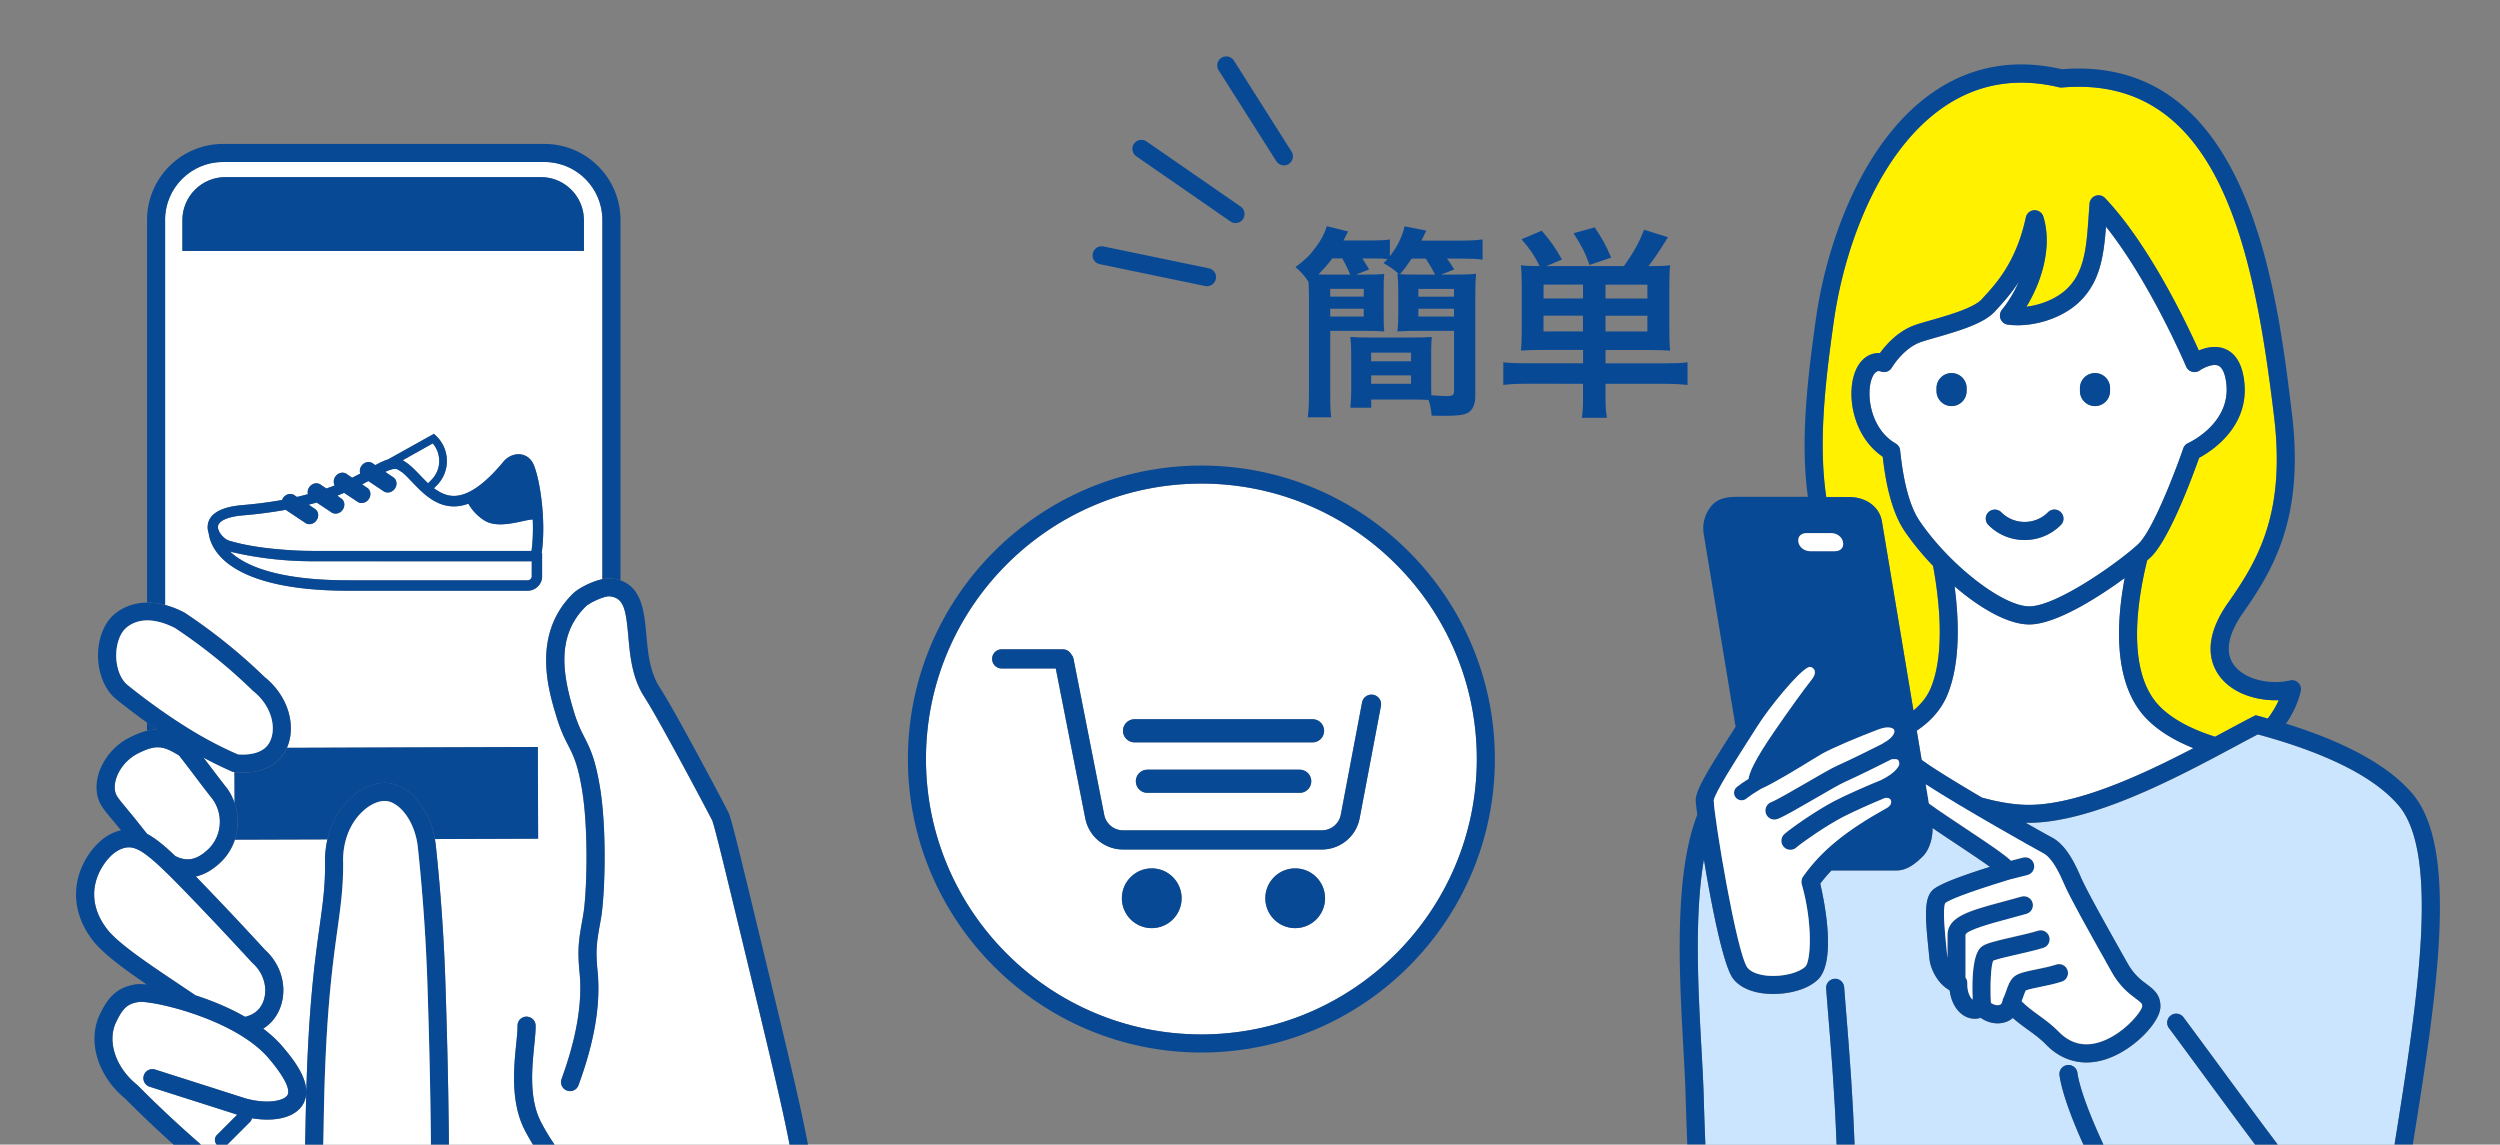 <svg version="1.1" id="_x31_" xmlns="http://www.w3.org/2000/svg" x="0" y="0" viewBox="0 0 415 190" style="enable-background:new 0 0 415 190" xml:space="preserve"><rect x="0" y="0" width="415" height="190" fill="#808080" stroke="none"/><style>.st0{fill:none}.st1{fill:#084996}.st2{fill:#fff}</style><path class="st0" d="M235.45 51.25h5.91v1.29h-5.91zM227.61 58.55h6.62v1.43h-6.62zM235.45 47.96h5.91v1.29h-5.91zM224.14 45.58c-.31-.71-.78-1.73-1.32-2.68h-1.66c-.75 1.02-1.36 1.7-2.31 2.65.65.03 1.02.03 1.66.03h3.63zM220.82 47.95h5.57v1.29h-5.57zM238.23 45.58c-.61-1.15-.92-1.66-1.56-2.65h-2.34c-.81 1.22-1.15 1.7-1.93 2.58.92.07 1.53.07 2.75.07h3.08zM266.51 47.25h6.96v2.31h-6.96zM266.51 52.41h6.96v2.61h-6.96zM256.22 52.41h6.55v2.61h-6.55zM256.23 47.24h6.55v2.31h-6.55zM227.61 62.32h6.62v1.39h-6.62zM220.82 51.25h5.57v1.29h-5.57z"/><path class="st1" d="M217.22 46.8c.03.98.07 1.53.07 2.51V65.1c0 2.1-.07 3.19-.2 4.18h3.9c-.14-.85-.17-1.83-.17-3.94V54.92h5.47c1.49 0 2.55.03 3.5.1-.1-.81-.1-1.53-.1-2.82v-3.94c0-1.29 0-1.97.1-2.78-.71.07-1.7.1-3.19.1h-1.49l2.17-.85c-.48-.78-.85-1.39-1.12-1.83h1.97c.82 0 1.63.03 2.21.1l-.68.68c1.05.58 1.87 1.15 2.55 1.83l-.24-.03c.1.85.14 1.63.14 2.78v3.94c0 1.19-.04 1.97-.14 2.82.95-.07 2.04-.1 3.53-.1h5.87v9.98c0 .71-.24.85-1.22.85-.54 0-1.66-.07-2.55-.14-.03-.95-.03-1.26-.03-2.14v-4.52c0-1.29.03-2.17.1-3.02-.88.07-1.7.1-3.22.1h-7.13c-1.43 0-2.31-.03-3.16-.1.1.92.14 1.73.14 3.02v5.74c0 1.29-.07 2.07-.14 2.99h3.46v-1.36h6.82c1.15 0 1.93.03 2.68.07.31.81.41 1.46.54 2.61.99.03 1.46.03 2.11.03 2.14 0 3.16-.14 3.84-.47.85-.44 1.29-1.39 1.29-2.89V49.31c0-1.63.03-2.78.14-3.87-.85.1-1.87.14-3.5.14h-2.31l2.17-.85c-.48-.82-.75-1.19-1.19-1.8h2.34c1.53 0 2.51.03 3.56.17v-3.36c-1.02.14-1.97.2-3.73.2h-6.42c.54-1.09.54-1.09.81-1.66l-3.6-.71c-.47 1.87-1.22 3.4-2.45 4.96v-2.78c-.85.14-1.7.17-3.33.17h-4.38c.34-.65.44-.81.78-1.49l-3.53-.88c-.47 1.43-.98 2.34-1.93 3.6-.95 1.29-1.6 1.94-3.29 3.19.85.69 1.5 1.41 2.18 2.46zm17.01 16.91h-6.62v-1.39h6.62v1.39zm0-3.74h-6.62v-1.43h6.62v1.43zm7.13-7.43h-5.91v-1.29h5.91v1.29zm0-4.58v1.29h-5.91v-1.29h5.91zm-7.03-5.03h2.34c.65.98.95 1.49 1.56 2.65h-3.09c-1.22 0-1.83 0-2.75-.07.78-.88 1.12-1.36 1.94-2.58zm-7.95 9.61h-5.57v-1.29h5.57v1.29zm0-4.59v1.29h-5.57v-1.29h5.57zm-5.22-5.05h1.66c.54.95 1.02 1.97 1.32 2.68h-3.63c-.65 0-1.02 0-1.66-.03.95-.96 1.56-1.64 2.31-2.65zM267.46 42.76c-1.02-2.31-1.42-3.06-2.75-5.02l-3.5.98c1.43 2.24 1.93 3.23 2.65 5.26l3.6-1.22z"/><path class="st1" d="M262.78 63.71v2.21c0 1.7-.03 2.44-.2 3.43h4.18c-.2-1.05-.24-1.73-.24-3.43v-2.21h9.54c1.7 0 3.09.07 4.07.2v-3.77c-1.02.14-1.97.17-3.7.17h-9.91V58.1h7.13c1.39 0 2.41.03 3.6.1-.1-.92-.14-1.87-.14-3.5v-7.06c0-1.77.03-2.68.14-3.6-.92.1-1.76.14-3.6.14.95-1.22 1.77-2.44 3.23-4.79l-3.97-1.26c-.75 2.04-1.73 3.77-3.33 6.04h-12.87l2.58-1.09c-1.12-1.97-1.8-2.95-3.36-4.79l-3.36 1.43c1.46 1.66 2.14 2.72 3.02 4.45-1.56 0-2.27-.03-3.12-.14.1.98.14 1.9.14 3.6v7.16c0 1.46-.03 2.31-.14 3.4 1.15-.07 2.07-.1 3.6-.1h6.72v2.21h-9.51c-1.66 0-2.68-.03-3.73-.17v3.77c1.05-.14 2.31-.2 4.04-.2l9.19.01zm3.73-16.46h6.96v2.31h-6.96v-2.31zm0 5.16h6.96v2.61h-6.96v-2.61zm-10.28-5.17h6.55v2.31h-6.55v-2.31zm-.01 7.78V52.4h6.55v2.61l-6.55.01z"/><path class="st2" d="M199.43 171.72c25.21 0 45.72-20.51 45.72-45.72s-20.51-45.72-45.72-45.72-45.72 20.51-45.72 45.72c0 25.21 20.51 45.72 45.72 45.72zm-8.24-17.65c-2.74 0-4.96-2.22-4.96-4.96s2.22-4.96 4.96-4.96 4.96 2.22 4.96 4.96a4.96 4.96 0 0 1-4.96 4.96zm23.81 0c-2.74 0-4.96-2.22-4.96-4.96s2.22-4.96 4.96-4.96 4.96 2.22 4.96 4.96-2.22 4.96-4.96 4.96zm-26.66-34.67h29.54a1.92 1.92 0 0 1 0 3.84h-29.54a1.92 1.92 0 0 1 0-3.84zm29.33 10.29c0 1.06-.86 1.92-1.92 1.92h-25.28a1.92 1.92 0 0 1 0-3.84h25.28c1.06 0 1.92.86 1.92 1.92zm-52.99-20.32c0-.88.71-1.59 1.59-1.59h10.14c.6 0 1.13.33 1.4.83.18.21.32.46.38.75l5.09 25.86a3.21 3.21 0 0 0 3.14 2.61h33.01c1.53 0 2.85-1.09 3.13-2.6l3.53-18.63c.16-.87 1-1.43 1.86-1.27.87.16 1.43 1 1.27 1.86l-3.53 18.63a6.385 6.385 0 0 1-6.27 5.19h-33.01c-3.06 0-5.7-2.18-6.27-5.19l-4.9-24.86h-8.98c-.87 0-1.58-.71-1.58-1.59z"/><path class="st1" d="M199.43 174.72c26.87 0 48.72-21.86 48.72-48.72 0-26.87-21.86-48.72-48.72-48.72-26.87 0-48.72 21.86-48.72 48.72s21.86 48.72 48.72 48.72zm0-94.45c25.21 0 45.72 20.51 45.72 45.72s-20.51 45.72-45.72 45.72-45.72-20.51-45.72-45.72c0-25.21 20.51-45.72 45.72-45.72z"/><path class="st1" d="M180.16 135.83a6.385 6.385 0 0 0 6.27 5.19h33.01c3.06 0 5.7-2.18 6.27-5.19l3.53-18.63c.16-.87-.4-1.7-1.27-1.86-.87-.16-1.7.4-1.86 1.27l-3.53 18.63a3.2 3.2 0 0 1-3.13 2.6h-33.01a3.2 3.2 0 0 1-3.14-2.61l-5.09-25.86c-.06-.29-.19-.55-.38-.75-.27-.49-.8-.83-1.4-.83h-10.14c-.88 0-1.59.71-1.59 1.59s.71 1.59 1.59 1.59h8.98l4.89 24.86z"/><circle class="st1" cx="191.19" cy="149.11" r="4.96"/><circle class="st1" cx="215" cy="149.11" r="4.96"/><path class="st1" d="M188.34 123.23h29.54a1.92 1.92 0 0 0 0-3.84h-29.54a1.92 1.92 0 0 0 0 3.84zM190.47 127.77a1.92 1.92 0 0 0 0 3.84h25.28a1.92 1.92 0 0 0 0-3.84h-25.28z"/><path d="M306.9 82.5c2.88 0 5.09 1.63 5.49 4.07l5.23 31.37c1.35-1.12 2.35-2.41 2.94-3.89 2.32-5.81 1.35-14.49.32-20.11-1.77-1.86-3.39-3.83-4.71-5.76-1.81-2.67-3.01-6.72-3.65-12.37-5.17-3.52-6.11-10.78-4.42-14.47.85-1.84 2.29-2.82 3.96-2.73.93-1.3 2.92-3.62 5.75-4.63.66-.24 1.57-.5 2.63-.8 2.69-.76 7.19-2.04 8.51-3.5l.32-.35c2.16-2.36 5.43-5.93 7.01-13.26.14-.67.72-1.15 1.4-1.18s1.3.4 1.5 1.06c1.51 4.91-.21 10.71-2.81 14.96 2.44-.3 4.94-1.33 6.56-2.81 3.12-2.85 3.41-7.04 3.78-12.35.04-.64.09-1.29.14-1.95a1.497 1.497 0 0 1 2.58-.92c7.31 7.71 13.56 20.85 15.56 25.3 1.21-.51 2.91-.92 4.5-.2 1.74.79 2.77 2.66 3.06 5.54.74 7.41-5.5 11.39-7.51 12.47-1.01 2.87-4.95 13.63-8.08 16.54-.15.14-.33.3-.54.48-1.62 6.53-3.54 18.46 2.04 24.2 2.3 2.36 5.74 3.98 9.23 5.08.66-.35 1.3-.7 1.92-1.03 1.61-.86 3.06-1.64 4.31-2.28l.51-.26.56.15c.49.13.96.26 1.44.4.75-.97 1.36-1.98 1.83-3.04-3.69.13-7.88-1.13-10.01-4.26-1.53-2.24-2.48-6.13 1.63-11.96 5.1-7.23 9.52-15.05 7.59-30.99-3.33-27.55-9.09-56.75-35.21-54.5-.16.01-.32 0-.48-.04-7.03-1.68-13.44-.59-19.07 3.23-10.81 7.36-16.54 23.18-18.3 35.53-1.5 10.56-2.58 20.39-1.28 29.25l3.77.01z" style="fill:#fff100"/><path class="st2" d="M352.71 95.95c-4.62 3.39-11.54 7.71-15.84 7.71-3.5 0-8.13-2.65-12.4-6.32.73 5.63.96 12.61-1.12 17.82-.98 2.47-2.73 4.51-5.16 6.13l.81 4.85c1.76 1.33 5.84 3.81 10 6.26 2.48.68 4.9 1.12 7.14 1.2 8.1.28 19.1-4.79 27.98-9.41-2.93-1.18-5.72-2.76-7.78-4.89-5.63-5.77-5.02-16.04-3.63-23.35z"/><path class="st2" d="M335.14 46.78c-1.31 2.01-2.64 3.46-3.65 4.57l-.32.35c-1.75 1.93-5.53 3.12-9.91 4.37-1 .29-1.87.53-2.44.74-2.87 1.03-4.74 4.18-4.76 4.21-.36.63-1.11.91-1.79.67-.1-.04-.24-.08-.39-.08-.3 0-.68.18-1.05.99-1.12 2.45-.52 8.51 3.86 11.04.42.24.69.67.74 1.14.56 5.45 1.65 9.39 3.23 11.72 4.95 7.28 13.8 14.17 18.21 14.17 4.53 0 14.85-7.32 18.07-10.32 2.43-2.26 6.23-12.25 7.49-15.9.13-.39.43-.71.8-.88.28-.13 7.01-3.27 6.36-9.74-.17-1.69-.64-2.8-1.32-3.11-.9-.42-2.5.35-3.12.79-.37.26-.84.33-1.27.21-.43-.13-.79-.44-.97-.85-.06-.15-6-14.08-13.31-23.23-.38 5.03-1.02 9.38-4.63 12.68-2.88 2.63-7.68 4.1-11.67 3.58-.54-.07-1-.43-1.2-.94s-.11-1.08.24-1.5c.93-1.17 1.97-2.81 2.8-4.68zm10.13 17.65a2.5 2.5 0 0 1 5 0v.48a2.5 2.5 0 0 1-5 0v-.48zm-18.81.48a2.5 2.5 0 0 1-5 0v-.48a2.5 2.5 0 0 1 5 0v.48zm5.74 20.12a5.455 5.455 0 0 0 3.88 1.61c1.47 0 2.85-.57 3.89-1.61a1.49 1.49 0 0 1 2.12 0c.59.59.59 1.54 0 2.12a8.433 8.433 0 0 1-6.01 2.49c-2.27 0-4.4-.88-6.01-2.49-.58-.59-.58-1.54 0-2.12.59-.58 1.54-.58 2.13 0z"/><path class="st1" d="M347.77 67.41a2.5 2.5 0 0 0 2.5-2.5v-.48a2.5 2.5 0 0 0-5 0v.48a2.5 2.5 0 0 0 2.5 2.5zM323.96 61.93a2.5 2.5 0 0 0-2.5 2.5v.48a2.5 2.5 0 0 0 5 0v-.48a2.5 2.5 0 0 0-2.5-2.5zM330.08 85.03a1.49 1.49 0 0 0 0 2.12 8.416 8.416 0 0 0 6.01 2.49c2.27 0 4.4-.88 6.01-2.49.59-.59.59-1.54 0-2.12a1.49 1.49 0 0 0-2.12 0c-1.04 1.04-2.42 1.61-3.89 1.61s-2.85-.57-3.88-1.61c-.6-.58-1.55-.58-2.13 0z"/><path d="M398.13 133.67c-4.03-4.69-11.88-8.64-23.33-11.75-1.12.58-2.38 1.26-3.75 1.99-9.62 5.16-24.14 12.92-34.81 12.68 2.15 1.22 3.79 2.14 4.35 2.43 2.26 1.19 3.71 4.02 4.84 6.63.89 2.07 4.2 7.97 6.62 12.28l1.08 1.92c1.1 1.96 2.22 2.8 3.22 3.54 1.12.83 2.38 1.77 2.27 3.87-.13 2.39-4.08 6.73-8.52 8.4-1.28.48-2.53.72-3.74.72-2.5 0-4.81-1.01-6.73-2.98-.93-.96-1.91-1.67-2.96-2.43-.83-.61-1.69-1.22-2.54-1.98-.43.37-.94.64-1.53.78-1.27.31-2.69-.01-3.81-.8-.88.27-1.79.18-2.61-.27-1.35-.74-2.28-2.33-2.52-4.22-.04-.05-.08-.09-.11-.14-1.68-.91-3.07-3.21-3.27-5.25l-.15-1.52c-.56-5.52-.79-8.71.93-10 1.17-.87 4.06-2.01 9.27-3.66-1.53-1.11-3.82-2.62-5.66-3.85-1.43-.95-2.71-1.81-3.87-2.6.04 1.78-.58 3.68-1.6 4.69-1.17 1.16-2.6 2.36-4.39 2.36h-10.79c-.67.71-1.29 1.43-1.86 2.19.66 2.82 2.77 13-.45 15.98-1.78 1.65-4.81 2.33-7.37 2.33-.37 0-.73-.01-1.08-.04-2.48-.2-4.45-1.07-5.54-2.47-1.62-2.07-3.59-11.99-4.87-19.81-1.62 9.37-.94 21.77-.42 31.21.17 2.99.32 5.81.39 8.21.08 2.82.17 5.45.28 7.91h21.77c-.3-8.48-.99-16.81-1.4-21.73-.14-1.71-.26-3.14-.33-4.19-.06-.83.56-1.54 1.39-1.6.81-.07 1.54.56 1.6 1.39.07 1.04.19 2.46.33 4.16.62 7.41 1.15 14.97 1.4 21.98h37.99c-2.13-4.73-3.59-8.84-3.97-11.51a1.5 1.5 0 1 1 2.97-.43c.35 2.5 1.96 6.85 4.32 11.93h25.19c-3.1-4.14-6.41-8.64-9.28-12.54-2.07-2.81-3.85-5.23-5.02-6.8a1.5 1.5 0 0 1 2.4-1.8c1.18 1.58 2.96 4 5.04 6.82 3.16 4.29 7.1 9.64 10.62 14.32h19.38c3.82-23.88 7.59-48.25.63-56.35z" style="fill:#cbe5ff"/><path class="st1" d="M282.82 182.09c-.07-2.39-.22-5.22-.39-8.21-.52-9.44-1.2-21.84.42-31.21 1.29 7.83 3.25 17.74 4.87 19.81 1.09 1.39 3.05 2.27 5.54 2.47.35.03.71.04 1.08.04 2.57 0 5.6-.68 7.37-2.33 3.21-2.98 1.11-13.16.45-15.98.57-.76 1.19-1.48 1.86-2.19h10.79c1.79 0 3.22-1.19 4.39-2.36 1.02-1.02 1.64-2.91 1.6-4.69 1.15.79 2.44 1.65 3.87 2.6 1.85 1.23 4.13 2.74 5.66 3.85-5.21 1.65-8.1 2.79-9.27 3.66-1.73 1.29-1.49 4.47-.93 10l.15 1.52c.2 2.05 1.59 4.34 3.27 5.25.03.05.07.09.11.14.24 1.9 1.16 3.49 2.52 4.22.83.45 1.74.54 2.61.27 1.12.79 2.54 1.11 3.81.8.59-.14 1.1-.41 1.53-.78.85.76 1.7 1.38 2.54 1.98 1.04.76 2.03 1.47 2.96 2.43 1.92 1.97 4.23 2.98 6.73 2.98 1.21 0 2.47-.24 3.74-.72 4.44-1.67 8.39-6.01 8.52-8.4.11-2.09-1.16-3.03-2.27-3.87-1-.74-2.12-1.58-3.22-3.54l-1.08-1.92c-2.42-4.31-5.73-10.21-6.62-12.28-1.12-2.61-2.58-5.45-4.84-6.63-.55-.29-2.19-1.2-4.35-2.43 10.67.24 25.18-7.52 34.81-12.68 1.37-.74 2.63-1.41 3.75-1.99 11.45 3.11 19.3 7.06 23.33 11.75 6.96 8.11 3.19 32.47-.64 56.33h3.04c4.08-25.43 7.7-49.19-.12-58.29-3.93-4.58-10.96-8.46-20.93-11.56 1.15-1.68 2-3.48 2.45-5.38.12-.51-.03-1.04-.4-1.41s-.91-.52-1.41-.39c-3.11.76-7.57-.05-9.37-2.68-1.8-2.64-.12-6.1 1.6-8.55 5.23-7.42 10.17-16.09 8.11-33.08-2.52-20.85-7.2-59.61-38.21-57.15-7.79-1.8-14.93-.55-21.21 3.72-11.62 7.91-17.73 24.6-19.58 37.59-1.51 10.64-2.6 20.59-1.35 29.67h-11.38c-1.31 0-3.29 0-4.52 1.38a5.806 5.806 0 0 0-1.39 4.82l5.29 31.97c-.17.26-.33.52-.51.8-4.31 6.74-6.11 9.81-6.11 11.36 0 .29.09 1.17.26 2.45-3.89 9.99-3.01 26.12-2.31 38.78.16 2.97.32 5.77.38 8.12.08 2.73.17 5.34.27 7.82h3c-.1-2.43-.19-5.05-.27-7.88zm56.37-40.41c1.44.76 2.62 3.16 3.48 5.16.95 2.21 4.17 7.95 6.76 12.57l1.07 1.92c1.41 2.52 3 3.7 4.04 4.48 1.05.78 1.09.88 1.07 1.29-.16.98-3.21 4.7-7.03 5.92-2.61.83-4.91.26-6.81-1.71-1.11-1.14-2.25-1.97-3.35-2.76-.98-.71-1.92-1.41-2.82-2.3.09-.23.17-.47.26-.7.12-.34.31-.9.42-1.08.39-.18 1.55-.42 2.41-.6 1.12-.23 2.4-.49 3.57-.87.79-.25 1.22-1.1.97-1.88a1.485 1.485 0 0 0-1.88-.97c-1.03.33-2.21.57-3.27.79-2.06.42-3.17.67-3.86 1.33-.61.58-.91 1.45-1.2 2.3-.14.41-.29.84-.44 1.11-.09.18-.15.36-.17.55 0 .01-.01.03-.02.04-.1.44-.32.55-.52.6-.37.09-.91-.02-1.37-.36-.15-3.07.01-6.14.38-6.99.67-.28 2.71-.75 4.1-1.06 1.54-.35 3.12-.71 4.23-1.07.79-.25 1.22-1.1.97-1.88a1.485 1.485 0 0 0-1.88-.97c-.99.31-2.51.66-3.99 1-3.53.81-4.83 1.14-5.49 1.76-1.33 1.24-1.5 5.17-1.35 8.68-.43-.35-.93-1.31-.88-2.67.01-.36-.08-.71-.3-.99v-7.06c0-.79 4.57-2.01 7.03-2.67.97-.26 2-.54 3.07-.84.8-.23 1.26-1.06 1.03-1.85-.23-.8-1.06-1.26-1.85-1.03-1.06.3-2.07.57-3.03.83-5.57 1.5-9.25 2.49-9.25 5.57v3.71c-.01-.05-.03-.11-.03-.16l-.15-1.54c-.25-2.41-.65-6.42-.18-7.34.77-.53 3.22-1.6 10.36-3.79l.44-.13 2.84-.72c.8-.2 1.29-1.02 1.08-1.82-.21-.8-1.02-1.29-1.82-1.08l-2 .51c-1.13-1.06-3.38-2.59-7.49-5.32-2.02-1.34-4.33-2.87-6.13-4.17l-.52-3.13c6.19 3.96 18.21 10.71 19.5 11.39zm-3.06-8.08c-2.24-.08-4.67-.51-7.14-1.2-4.16-2.45-8.23-4.94-10-6.26l-.81-4.85c2.43-1.62 4.18-3.66 5.16-6.13 2.08-5.22 1.86-12.19 1.12-17.82 4.27 3.67 8.9 6.32 12.4 6.32 4.3 0 11.22-4.32 15.84-7.71-1.39 7.32-1.99 17.59 3.62 23.36 2.07 2.13 4.85 3.71 7.78 4.89-8.87 4.61-19.87 9.68-27.97 9.4zm-4.04-80.66c.2.51.66.87 1.2.94 4 .52 8.79-.95 11.67-3.58 3.61-3.3 4.24-7.65 4.63-12.68 7.31 9.15 13.25 23.07 13.31 23.23.18.42.53.73.97.85.43.12.9.05 1.27-.21.63-.44 2.22-1.2 3.12-.79.68.31 1.15 1.42 1.32 3.11.65 6.47-6.08 9.61-6.36 9.74-.38.17-.67.49-.8.88-1.26 3.65-5.05 13.63-7.49 15.9-3.22 2.99-13.53 10.32-18.07 10.32-4.41 0-13.26-6.88-18.21-14.17-1.58-2.33-2.67-6.27-3.23-11.72-.05-.48-.32-.9-.74-1.14-4.37-2.54-4.98-8.59-3.86-11.04.37-.8.75-.99 1.05-.99.15 0 .29.05.39.08.68.24 1.44-.04 1.79-.67.02-.03 1.89-3.19 4.76-4.21.57-.2 1.43-.45 2.44-.74 4.38-1.25 8.16-2.44 9.91-4.37l.32-.35c1.02-1.11 2.34-2.56 3.65-4.57-.83 1.88-1.87 3.51-2.82 4.66-.33.44-.42 1.02-.22 1.52zm-27.66.31c1.76-12.35 7.49-28.17 18.3-35.53 5.62-3.82 12.04-4.91 19.07-3.23.16.04.32.05.48.04 26.12-2.25 31.88 26.95 35.21 54.5 1.93 15.94-2.49 23.76-7.59 30.99-4.11 5.83-3.15 9.72-1.63 11.96 2.13 3.13 6.32 4.38 10.01 4.26-.47 1.05-1.09 2.07-1.83 3.04-.48-.13-.95-.27-1.44-.4l-.56-.15-.51.26c-1.25.64-2.7 1.42-4.31 2.28-.62.33-1.26.68-1.92 1.03-3.49-1.1-6.93-2.72-9.23-5.08-5.59-5.74-3.66-17.67-2.04-24.2.21-.18.39-.34.54-.48 3.13-2.92 7.06-13.67 8.08-16.54 2.02-1.08 8.26-5.06 7.51-12.47-.29-2.88-1.32-4.75-3.06-5.54-1.59-.72-3.3-.31-4.5.2-2-4.46-8.25-17.6-15.56-25.3a1.497 1.497 0 0 0-2.58.92c-.05.66-.1 1.31-.14 1.95-.37 5.31-.66 9.5-3.78 12.35-1.62 1.48-4.12 2.52-6.56 2.81 2.6-4.25 4.32-10.05 2.81-14.96-.2-.65-.82-1.08-1.5-1.06-.68.03-1.26.52-1.4 1.18-1.58 7.33-4.84 10.9-7.01 13.26l-.32.35c-1.32 1.46-5.82 2.73-8.51 3.5-1.06.3-1.97.56-2.63.8-2.83 1.01-4.81 3.34-5.75 4.63-1.67-.09-3.12.88-3.96 2.73-1.7 3.69-.75 10.95 4.42 14.47.64 5.65 1.84 9.7 3.65 12.37 1.32 1.94 2.93 3.9 4.71 5.76 1.03 5.62 2 14.3-.32 20.11-.59 1.48-1.59 2.77-2.94 3.89l-5.23-31.37c-.4-2.43-2.61-4.07-5.49-4.07h-3.75c-1.32-8.88-.24-18.71 1.26-29.26zm-4.52 35.25h4.03c.93 0 1.82.57 2 1.5.17.93-.44 1.5-1.37 1.5h-4.03c-.93 0-1.82-.57-2-1.5-.17-.93.45-1.5 1.37-1.5zm-9.78 34.58c.56-.88 1.08-1.69 1.51-2.37 2.06-3.3 7.01-9.35 8.64-9.97.22-.08.61.04.84.35.41.56-.05 1.31-.36 1.71-1.39 1.76-3.73 5-6.25 8.67-3.45 5.02-4.1 6.88-4.25 7.83-.89.55-1.24.81-1.92 1.33-.54.42-.64 1.21-.22 1.75.25.32.61.48.99.48.27 0 .54-.09.77-.26.74-.58.99-.76 2.44-1.63.01 0 .01 0 .02-.01 2.14-.94 6.14-3.4 8.53-4.86.85-.52 1.49-.92 1.73-1.04 1.72-.92 5.62-2.6 9.27-3.98 1.49-.56 2.4-.28 2.57.1.18.41-.23 1.33-1.72 2.12-.06.03-.11.09-.17.13-1.5.78-5.58 2.78-7.54 3.66-.99.44-3 1.61-5.12 2.84-2.3 1.33-4.92 2.85-5.89 3.24-.77.31-1.14 1.18-.83 1.95.23.59.8.94 1.39.94.19 0 .38-.03.56-.11 1.18-.47 3.66-1.91 6.28-3.43 1.97-1.14 4-2.32 4.85-2.7 2.03-.91 6.27-2.99 7.75-3.76 0 0 .01 0 .01-.01.69-.09.98.04 1.05.09.12.09.2.29.23.62.03.32-.48 1.48-3.04 2.74-2.24.89-5.98 2.55-7.82 3.52-2.88 1.51-6.9 4.29-8.2 5.42a1.503 1.503 0 0 0 .98 2.64c.35 0 .7-.12.98-.37 1.17-1.02 5.06-3.67 7.63-5.02 1.64-.86 4.95-2.34 7.11-3.22.5-.07.86.08.98.43.11.33 0 .85-.72 1.25-6.82 3.79-10.84 7.08-13.87 11.36-.26.37-.34.84-.22 1.28 1.88 6.62 1.5 12.84.58 13.69-1.13 1.04-3.78 1.69-6.17 1.5-1.61-.13-2.86-.61-3.41-1.32-1.78-2.28-5.57-25.01-5.6-27.79.2-1.3 3.86-7.02 5.63-9.79z"/><path class="st1" d="M367.49 175.68c-2.08-2.82-3.86-5.24-5.04-6.82a1.5 1.5 0 0 0-2.4 1.8c1.18 1.57 2.95 3.99 5.02 6.8 2.87 3.9 6.19 8.41 9.28 12.54h3.75c-3.52-4.68-7.46-10.03-10.61-14.32zM344.85 178.07a1.5 1.5 0 1 0-2.97.43c.38 2.67 1.84 6.78 3.97 11.51h3.32c-2.36-5.09-3.97-9.45-4.32-11.94z"/><path class="st2" d="M320.2 133.37c1.8 1.3 4.11 2.83 6.13 4.17 4.11 2.73 6.36 4.26 7.49 5.32l2-.51c.8-.21 1.62.28 1.82 1.08.21.8-.28 1.62-1.08 1.82l-2.84.72-.44.13c-7.14 2.19-9.59 3.26-10.36 3.79-.47.92-.06 4.93.18 7.34l.15 1.54.03.16v-3.71c0-3.09 3.68-4.07 9.25-5.57.96-.26 1.97-.53 3.03-.83.79-.22 1.63.24 1.85 1.03.23.8-.24 1.63-1.03 1.85-1.07.3-2.1.58-3.07.84-2.46.66-7.03 1.89-7.03 2.67v7.06c.22.28.31.62.3.99-.05 1.36.45 2.32.88 2.67-.15-3.51.02-7.43 1.35-8.68.66-.62 1.96-.96 5.49-1.76 1.47-.34 3-.69 3.99-1 .79-.26 1.63.18 1.88.97s-.18 1.63-.97 1.88c-1.11.35-2.7.72-4.23 1.07-1.39.32-3.43.78-4.1 1.06-.37.84-.54 3.92-.38 6.99.46.34 1.01.45 1.37.36.2-.05.42-.16.52-.6 0-.01.01-.03.02-.04.02-.19.07-.37.17-.55.15-.27.29-.7.44-1.11.29-.84.6-1.72 1.2-2.3.69-.66 1.79-.91 3.86-1.33 1.05-.21 2.24-.46 3.27-.79.79-.26 1.63.18 1.88.97s-.18 1.63-.97 1.88c-1.18.38-2.45.64-3.57.87-.86.18-2.02.41-2.41.6-.11.19-.3.74-.42 1.08-.08.23-.17.47-.26.7.9.89 1.83 1.58 2.82 2.3 1.1.8 2.24 1.62 3.35 2.76 1.91 1.96 4.2 2.54 6.81 1.71 3.82-1.22 6.86-4.94 7.03-5.92.02-.41-.02-.5-1.07-1.29-1.05-.78-2.64-1.96-4.04-4.48l-1.07-1.92c-2.59-4.61-5.81-10.35-6.76-12.57-.86-2.01-2.04-4.41-3.48-5.16-1.29-.68-13.31-7.43-19.51-11.44l.53 3.18zM300.54 91.5h4.03c.93 0 1.54-.57 1.37-1.5s-1.07-1.5-2-1.5h-4.03c-.93 0-1.54.57-1.37 1.5.18.93 1.08 1.5 2 1.5z"/><path class="st1" d="M306.46 168.02c-.14-1.7-.26-3.11-.33-4.16-.06-.83-.79-1.46-1.6-1.39-.83.06-1.45.78-1.39 1.6.07 1.05.19 2.48.33 4.19.41 4.92 1.1 13.25 1.4 21.73h2.99c-.25-6.99-.79-14.56-1.4-21.97z"/><path class="st2" d="M293.5 161.97c2.39.19 5.04-.45 6.17-1.5.92-.85 1.3-7.07-.58-13.69-.12-.44-.04-.91.22-1.28 3.04-4.28 7.05-7.57 13.87-11.36.71-.4.83-.92.72-1.25-.12-.35-.48-.5-.98-.43-2.16.88-5.47 2.36-7.11 3.22-2.57 1.35-6.46 4.01-7.63 5.02-.28.25-.63.37-.98.37-.42 0-.84-.17-1.13-.52-.54-.63-.48-1.57.15-2.12 1.3-1.13 5.32-3.9 8.2-5.42 1.85-.97 5.59-2.63 7.82-3.52 2.56-1.26 3.07-2.42 3.04-2.74-.03-.33-.11-.52-.23-.62-.07-.05-.36-.18-1.05-.09 0 0-.01 0-.01.01-1.49.77-5.72 2.85-7.75 3.76-.85.38-2.88 1.56-4.85 2.7-2.62 1.52-5.1 2.96-6.28 3.43-.18.07-.37.11-.56.11-.59 0-1.16-.36-1.39-.94-.31-.77.07-1.64.83-1.95.98-.39 3.59-1.91 5.89-3.24 2.12-1.23 4.13-2.4 5.12-2.84 1.97-.88 6.04-2.88 7.54-3.66.06-.04.1-.1.17-.13 1.49-.79 1.91-1.72 1.72-2.12-.17-.38-1.08-.66-2.57-.1-3.65 1.38-7.55 3.05-9.27 3.98-.24.13-.87.52-1.73 1.04-2.39 1.47-6.4 3.92-8.53 4.86-.01 0-.01 0-.02.01-1.44.87-1.7 1.06-2.44 1.63-.23.18-.5.26-.77.26-.37 0-.74-.17-.99-.48-.42-.54-.33-1.33.22-1.75.68-.53 1.03-.79 1.92-1.33.15-.95.8-2.81 4.25-7.83 2.52-3.67 4.86-6.91 6.25-8.67.31-.4.77-1.14.36-1.71-.23-.31-.62-.43-.84-.35-1.63.62-6.58 6.68-8.64 9.97-.43.68-.94 1.49-1.51 2.37-1.76 2.76-5.43 8.49-5.64 9.77.04 2.78 3.82 25.5 5.6 27.79.57.72 1.81 1.21 3.42 1.34z"/><path class="st1" d="m188.63 25.95 15.62 10.81c.26.18.56.27.85.27a1.506 1.506 0 0 0 .85-2.74l-15.62-10.81c-.68-.47-1.62-.3-2.09.38-.46.68-.29 1.62.39 2.09zM182.56 43.85l17.49 3.63a1.505 1.505 0 0 0 1.78-1.17c.17-.81-.35-1.6-1.16-1.77l-17.49-3.63a1.49 1.49 0 0 0-1.77 1.16c-.19.82.33 1.61 1.15 1.78zM211.86 26.75c.29.45.77.7 1.27.7a1.492 1.492 0 0 0 1.26-2.3l-9.56-15.09c-.44-.7-1.37-.91-2.07-.46-.7.44-.91 1.37-.46 2.07l9.56 15.08z"/><path class="st2" d="M123.92 159.15c-3.4-14.11-5.27-21.85-5.71-22.96-.27-.58-8.8-16.72-11.24-20.46-2.07-3.18-2.4-6.88-2.69-10.15-.41-4.59-.78-6.35-3.13-6.59-.76-.09-3.23.99-3.96 1.71-4.91 4.88-3.81 11.33-1.9 17.58.59 1.93 1.16 3.04 1.7 4.11.92 1.82 1.79 3.53 2.57 8.22 1.22 7.36.81 18.32.18 21.84l-.08.47c-.63 3.5-.84 4.67-.48 8.35.53 5.42-.5 11.6-3.17 18.87-.29.78-1.15 1.18-1.92.89a1.493 1.493 0 0 1-.89-1.92c2.47-6.75 3.48-12.65 3-17.55-.4-4.09-.14-5.58.51-9.17l.08-.47c.58-3.25.96-13.89-.19-20.82-.7-4.24-1.44-5.68-2.29-7.36-.58-1.13-1.23-2.42-1.9-4.59-1.37-4.47-4.23-13.76 2.65-20.58.9-.89 3.09-2.04 4.92-2.43V36.51c0-5.31-4.32-9.62-9.62-9.62H37.03c-5.31 0-9.62 4.32-9.62 9.62v63.91c.96.26 1.99.64 3.08 1.19l.15.08a92.035 92.035 0 0 1 13.31 10.71c2.45 1.97 4.01 4.73 4.3 7.58.15 1.51-.07 2.93-.61 4.15l41.64-.13.05 15.22-17.14.06c.06.34.11.69.15 1.04.83 7.78 1.37 15.59 1.61 23.21.16 5.07.48 15.2.57 26.47h13.95c-.45-.73-.89-1.51-1.32-2.32-2.44-4.67-1.85-10.51-1.46-14.38.12-1.22.23-2.28.22-3.01-.02-.83.64-1.51 1.47-1.53.86.02 1.51.64 1.53 1.47.02.91-.1 2.05-.23 3.37-.37 3.72-.89 8.82 1.14 12.69.71 1.36 1.46 2.59 2.24 3.71h39c-.03-.16-.06-.31-.09-.48-1.31-6.56-3.22-14.52-7.05-30.37zM30.27 41.66v-5.11c0-3.95 3.2-7.15 7.15-7.15h52.36c3.95 0 7.15 3.2 7.15 7.15v5.11H30.27zm59.72 50.16v3.81c.02.6-.21 1.21-.66 1.68-.46.47-1.09.75-1.74.75H57.84c-13.19 0-18.82-3.06-21.22-5.63-1.47-1.57-1.86-3.07-1.97-3.89-.14-.41-.21-.83-.17-1.27.11-1.35 1.2-3.03 5.73-3.42 2.47-.21 4.66-.5 6.63-.86.05-.14.11-.27.2-.39.47-.63 1.3-.79 1.87-.37l.21.15.17.11c.19-.04.37-.08.56-.13.44-.11.86-.22 1.27-.33l-.03-.11c-.06-.36.04-.76.28-1.09.47-.63 1.3-.79 1.87-.37l.21.15.72.48c.16-.06.33-.11.49-.17.31-.11.61-.22.9-.34-.07-.13-.12-.27-.14-.42-.06-.36.04-.76.28-1.09.47-.63 1.3-.79 1.87-.37l.21.15.68.45c.16-.08.32-.16.47-.24.31-.15.6-.31.87-.45-.02-.07-.04-.14-.05-.22-.06-.36.04-.76.28-1.09.47-.63 1.3-.79 1.87-.37l.21.15.19.13c.18-.1.35-.19.52-.27.56-.29 1.08-.52 1.58-.67l7.64-4.26.34.33a5.748 5.748 0 0 1 1.8 4.07c.03 1.55-.55 3.02-1.64 4.13l-.5.51c.19.15.37.26.56.38.83.53 1.73.89 2.74.89 2.34 0 5.1-1.91 8.21-5.66.65-.79 1.6-1.26 2.53-1.26 1.13 0 2.08.68 2.54 1.81 1.08 2.65 2.04 9.35 1.3 14.61h.07z"/><path class="st2" d="M36.6 143.18c-1.32 1.25-2.69 2.03-4.09 2.33.5.52 1.02 1.05 1.58 1.63 3.33 3.46 6.66 7.01 9.92 10.56 1.85 1.67 2.95 4.02 3.03 6.45.06 2.18-.71 4.24-2.12 5.65-.37.37-.78.69-1.22.97 1.23.93 2.35 1.95 3.29 3.07 1.35 1.62 3.88 4.64 3.86 7.44.39-14.35 1.43-21.87 2.21-27.47.56-4.03.96-6.94.9-10.74-.02-1.29.13-2.54.4-3.73l-15.36.05a9.209 9.209 0 0 1-2.4 3.79zM88.41 86.23h-.03c-.36 0-.96.13-1.66.28-1.07.23-2.41.52-3.68.52-1.09 0-1.95-.21-2.63-.64a7.93 7.93 0 0 1-2.67-2.79c-.82.3-1.62.45-2.4.45-3.06 0-5.21-2.25-6.94-4.05-.57-.59-1.11-1.17-1.62-1.58l-.01-.01-.75-.49h-.01c-.16-.06-.31-.1-.45-.1h-.06c-.34.03-.71.13-1.12.31-.14.06-.28.12-.43.19l.45.31.93.62c.04.03.07.06.11.09.47.45.51 1.22.07 1.8-.46.62-1.3.79-1.87.37l-2.5-1.67c-.04.02-.09.05-.13.07-.23.12-.46.25-.71.38-.06.03-.13.07-.2.1l.27.19.63.43c.04.03.07.06.11.09.47.45.51 1.22.07 1.8-.46.62-1.3.79-1.87.37l-2.19-1.46c-.07.03-.13.06-.2.09-.29.12-.6.25-.92.37l.48.38.19.12c.04.03.07.06.11.09.47.44.51 1.22.07 1.8-.46.62-1.3.79-1.87.37l-2.42-1.61c-.08.02-.16.05-.25.07-.28.08-.56.16-.84.23-.08.02-.16.04-.23.06l.42.29.67.45c.04.03.07.06.11.09.47.45.51 1.22.07 1.8-.46.62-1.3.79-1.87.37l-3-2-.22-.16c-.08.02-.16.03-.25.05-2.02.37-4.29.67-6.83.88-2.53.21-4.08.9-4.16 1.85-.02.19.02.4.1.61h.05v.12c.33.75 1.14 1.47 1.7 1.62 3.73 1.13 8.08 1.41 8.57 1.46 1.65.15 3.44.24 5.34.24h36.28c.23-1.66.28-3.46.19-5.22.02 0 .01 0 0 0zM62.78 93.17H51.95c-5.85 0-10.62-.84-13.75-1.6 2.33 2.23 7.62 4.76 19.63 4.76h29.75c.19 0 .37-.08.51-.22a.61.61 0 0 0 .18-.45v-2.48H62.78v-.01z"/><path class="st2" d="M69.65 78.8c.45.47.92.96 1.41 1.42l.57-.59c.84-.86 1.3-2 1.27-3.21-.02-1.05-.4-2.03-1.07-2.82l-4.99 2.78c.13.07.25.16.38.24.81.52 1.59 1.3 2.43 2.18zM38.89 128.17l-.2-.03-.19-.08a64.12 64.12 0 0 1-4.72-2.3l1.05 1.38c.94 1.24 1.87 2.47 2.88 3.74.53.75.94 1.56 1.23 2.39l-.02-5.1c-.01.01-.02.01-.03 0z"/><path class="st1" d="M27.4 36.51c0-5.31 4.32-9.62 9.62-9.62h53.36c5.31 0 9.62 4.32 9.62 9.62v59.62c.53-.11 1.03-.17 1.46-.13.57.06 1.08.18 1.54.34V36.51c0-6.96-5.66-12.62-12.62-12.62H37.03c-6.96 0-12.62 5.66-12.62 12.62v63.51c.92-.01 1.92.11 3 .4V36.51h-.01zM24.4 119.92v1.38c.58-.14 1.13-.21 1.64-.23-.57-.4-1.12-.78-1.64-1.15zM89.28 124l-41.65.14c-.25.58-.57 1.11-.97 1.58-1.82 2.17-4.68 2.53-6.39 2.53-.68 0-1.17-.06-1.35-.08l.02 5.1c.7 2 .7 4.15.05 6.11l15.36-.05c.63-2.78 2-5.24 4-7.02 1.95-1.73 4.23-2.58 6.28-2.3 3.56.47 6.69 4.37 7.56 9.27l17.14-.06-.05-15.22z"/><path class="st1" d="M88.62 77.21c-.46-1.13-1.41-1.81-2.54-1.81-.93 0-1.88.47-2.53 1.26-3.11 3.76-5.87 5.66-8.21 5.66-1.01 0-1.91-.36-2.74-.89-.19-.12-.37-.24-.56-.38l.5-.51a5.696 5.696 0 0 0 1.64-4.13c-.03-1.55-.67-3-1.8-4.07l-.34-.33-7.64 4.26c-.5.15-1.02.38-1.58.67-.17.09-.34.18-.52.27l-.19-.13-.21-.15c-.56-.42-1.4-.26-1.87.37a1.428 1.428 0 0 0-.23 1.31c-.28.15-.57.3-.87.45-.15.08-.31.16-.47.24l-.68-.45-.21-.15c-.56-.42-1.4-.26-1.87.37-.25.33-.34.73-.28 1.09.02.15.07.29.14.42-.29.12-.59.23-.9.34-.16.06-.33.12-.49.17l-.72-.48-.21-.15c-.56-.42-1.4-.26-1.87.37-.25.33-.34.73-.28 1.09.01.04.02.08.03.11-.41.11-.83.22-1.27.33-.18.04-.37.08-.56.13l-.17-.11-.21-.15c-.56-.42-1.4-.26-1.87.37-.09.12-.16.26-.2.39-1.97.36-4.16.65-6.63.86-4.54.38-5.62 2.07-5.73 3.42-.04.44.03.86.17 1.27.1.81.5 2.32 1.97 3.89 2.4 2.57 8.03 5.63 21.22 5.63h29.75c.65 0 1.29-.27 1.74-.75.45-.47.69-1.07.66-1.68v-3.81h-.07c.75-5.27-.22-11.96-1.3-14.61zm-16.78-3.6c.67.78 1.05 1.77 1.07 2.82.03 1.21-.43 2.35-1.27 3.21l-.57.59c-.49-.46-.96-.95-1.41-1.42-.84-.88-1.62-1.66-2.43-2.16-.13-.08-.25-.17-.38-.24l4.99-2.8zm16.25 22.5c-.13.14-.32.22-.51.22H57.84c-12.01 0-17.3-2.53-19.63-4.76 3.13.76 7.9 1.6 13.75 1.6h36.31v2.48c.01.23-.11.38-.18.46zm.15-4.66H51.95c-1.91 0-3.69-.09-5.34-.24-.49-.05-4.84-.33-8.57-1.46-.57-.15-1.37-.87-1.7-1.62v-.12h-.05a1.33 1.33 0 0 1-.1-.61c.08-.94 1.64-1.64 4.16-1.85a77.3 77.3 0 0 0 6.83-.88c.08-.02.17-.03.25-.05l.22.16 3 2c.57.42 1.4.26 1.87-.37.43-.59.39-1.36-.07-1.8-.03-.03-.07-.06-.11-.09l-.67-.45-.42-.29c.08-.02.16-.04.23-.06.29-.07.57-.15.84-.23.08-.02.16-.05.25-.07l2.42 1.61c.57.42 1.41.26 1.87-.37.43-.59.39-1.36-.07-1.8-.04-.03-.07-.06-.11-.09l-.19-.12-.49-.38c.31-.12.62-.25.92-.37.07-.03.13-.06.2-.09l2.19 1.46c.57.42 1.4.26 1.87-.37.43-.58.39-1.36-.07-1.8-.03-.03-.07-.06-.11-.09l-.62-.41-.27-.19c.06-.03.13-.07.2-.1.25-.13.48-.26.71-.38.04-.02.09-.05.13-.07l2.5 1.67c.57.42 1.4.26 1.87-.37.43-.58.39-1.36-.07-1.8-.04-.03-.07-.06-.11-.09l-.93-.62-.45-.31c.15-.07.29-.14.43-.19.41-.17.78-.28 1.12-.31h.06c.14 0 .29.04.45.1h.01l.75.49s.01 0 .01.01c.51.4 1.05.98 1.62 1.58 1.73 1.81 3.88 4.05 6.94 4.05.78 0 1.58-.15 2.4-.45.27.5 1.1 1.81 2.67 2.79.68.43 1.54.64 2.63.64 1.27 0 2.61-.29 3.68-.52.69-.15 1.29-.28 1.66-.28h.06c.06 1.73.01 3.54-.21 5.2z"/><path class="st2" d="M21.98 135.36c.41.5.79.99 1.17 1.46.44.57.87 1.11 1.3 1.61 1.32.7 2.79 1.89 4.66 3.67 1.95.98 3.59.63 5.44-1.11 2.27-2.15 2.6-5.72.77-8.31-.97-1.23-1.92-2.48-2.87-3.73-.89-1.17-1.78-2.34-2.72-3.55-2.56-1.54-3.7-1.94-6.93-.28-2.39 1.23-4.04 3.98-3.7 6.13.12.75.45 1.17 1.8 2.79.31.39.67.82 1.08 1.32zM32.46 165.22c2.7.87 5.58 2.05 8.22 3.56.81-.18 1.55-.55 2.11-1.11.83-.83 1.28-2.08 1.24-3.44-.05-1.63-.81-3.22-2.08-4.35l-.11-.11c-3.25-3.55-6.59-7.1-9.92-10.56-6.61-6.87-8.84-8.81-10.9-8.54-2.36.33-3.91 2.92-4.33 3.71-1.73 3.25-1.33 6.77 1.14 9.91 1.88 2.39 6.98 5.8 11.92 9.09.9.62 1.81 1.23 2.71 1.84zM36.02 188.4l3.37-3.37-14.54-4.64a1.497 1.497 0 1 1 .92-2.85l15.07 4.81c3.89 1.03 6.42.27 6.89-.58.36-.65.12-2.23-3.04-6.01-5.62-6.71-19.7-9.77-21.7-9.43-1.83.31-2.56.96-3.71 3.34-1.53 3.17-.08 7.53 3.44 10.37.04.04.09.07.13.11 3.41 3.45 6.93 6.73 10.53 9.84h2.61c-.41-.45-.41-1.15.03-1.59z"/><path class="st2" d="M50.84 181.38c-.02.63-.16 1.25-.49 1.84-1.21 2.2-4.46 3.08-8.53 2.41-.05.21-.13.42-.3.59L37.74 190h12.91c.05-1.62.07-3.08.09-4.32.03-1.51.06-2.92.1-4.3z"/><path class="st1" d="M100.01 96.14c-1.83.39-4.02 1.54-4.92 2.43-6.88 6.83-4.02 16.12-2.65 20.58.67 2.18 1.32 3.46 1.9 4.59.85 1.67 1.59 3.12 2.29 7.36 1.15 6.93.77 17.57.19 20.82l-.08.47c-.64 3.59-.91 5.08-.51 9.17.48 4.9-.53 10.8-3 17.55-.28.78.11 1.64.89 1.92.78.29 1.64-.11 1.92-.89 2.67-7.28 3.7-13.45 3.17-18.87-.36-3.68-.15-4.86.48-8.35l.08-.47c.63-3.52 1.04-14.49-.18-21.84-.78-4.69-1.65-6.41-2.57-8.22-.55-1.07-1.11-2.19-1.7-4.11-1.92-6.25-3.02-12.7 1.9-17.58.72-.71 3.2-1.79 3.96-1.71 2.34.24 2.72 2 3.13 6.59.29 3.27.62 6.97 2.69 10.15 2.43 3.74 10.97 19.89 11.24 20.46.44 1.11 2.3 8.85 5.71 22.96 3.82 15.85 5.74 23.8 7.03 30.37l.09.48h3.06c-.07-.34-.14-.69-.21-1.06-1.31-6.63-3.23-14.6-7.08-30.56-3.64-15.09-5.3-21.98-5.81-23.28-.22-.57-8.95-17.07-11.52-21-1.66-2.55-1.96-5.86-2.22-8.78-.33-3.65-.7-7.72-4.27-8.97-.46-.16-.97-.28-1.54-.34-.44-.04-.94.02-1.47.13zM22.84 180.16a.689.689 0 0 0-.13-.11c-3.52-2.84-4.97-7.2-3.44-10.37 1.14-2.38 1.87-3.03 3.71-3.34 2-.34 16.08 2.72 21.7 9.43 3.17 3.78 3.4 5.36 3.04 6.01-.47.85-3 1.61-6.89.58l-15.07-4.81c-.79-.25-1.63.18-1.89.97-.25.79.18 1.63.97 1.88l14.54 4.64-3.37 3.37c-.44.44-.45 1.14-.04 1.6h1.76l3.79-3.79c.17-.17.25-.37.3-.59 4.06.68 7.31-.2 8.53-2.41.32-.59.47-1.21.49-1.84a473.4 473.4 0 0 0-.1 4.3c-.02 1.24-.05 2.7-.09 4.32h3c.05-1.61.07-3.04.09-4.27.28-17.11 1.43-25.43 2.28-31.51.56-4.01.99-7.17.93-11.2-.05-3.41 1.18-6.5 3.39-8.47 1.27-1.14 2.72-1.73 3.89-1.57 2.09.28 4.64 3.28 5.12 7.65.82 7.7 1.36 15.43 1.6 22.98.16 5.05.48 15.15.57 26.38h3c-.09-11.27-.41-21.41-.57-26.47-.24-7.62-.78-15.43-1.61-23.21-.04-.35-.09-.7-.15-1.04-.87-4.89-4-8.8-7.56-9.27-2.04-.27-4.33.57-6.28 2.3-2 1.78-3.37 4.24-4 7.02-.27 1.19-.42 2.44-.4 3.73.06 3.79-.34 6.71-.9 10.74-.78 5.61-1.81 13.12-2.21 27.47.02-2.81-2.51-5.83-3.86-7.44-.94-1.12-2.06-2.14-3.29-3.07.44-.28.85-.6 1.22-.97 1.41-1.41 2.18-3.47 2.12-5.65-.07-2.43-1.17-4.78-3.03-6.45-3.25-3.55-6.59-7.1-9.92-10.56-.55-.58-1.07-1.11-1.58-1.63 1.4-.31 2.77-1.08 4.09-2.33a9.052 9.052 0 0 0 2.39-3.78c.65-1.96.65-4.11-.05-6.11-.29-.83-.7-1.64-1.23-2.39-1.01-1.27-1.94-2.51-2.88-3.74l-1.05-1.38c1.55.82 3.13 1.61 4.72 2.3l.19.08.2.03h.03c.18.02.67.08 1.35.08 1.71 0 4.57-.36 6.39-2.53.4-.47.72-1.01.97-1.58.54-1.22.76-2.64.61-4.15-.29-2.86-1.85-5.62-4.3-7.58a99.25 99.25 0 0 0-3.86-3.54 92.783 92.783 0 0 0-9.45-7.17l-.15-.08c-1.09-.56-2.11-.94-3.08-1.19a11.08 11.08 0 0 0-3-.4c-3.22.03-5.41 1.64-6.41 3.02-2.71 3.75-2.11 10.16 1.22 12.94.14.12 2.2 1.81 5.18 3.94.52.37 1.07.76 1.64 1.15-.52.01-1.06.08-1.64.23-.89.22-1.87.6-2.99 1.18-3.57 1.84-5.84 5.83-5.28 9.27.26 1.59.99 2.48 2.46 4.23.31.37.67.8 1.07 1.29.15.19.29.37.44.55-3.34.73-5.33 3.82-6.05 5.17-2.29 4.3-1.77 9.1 1.43 13.18 1.66 2.12 5.02 4.6 8.91 7.25-.84-.08-1.49-.09-1.88-.03-3.19.53-4.59 2.24-5.92 5-2.11 4.39-.35 10.25 4.19 13.95 2.63 2.66 5.33 5.21 8.07 7.67h4.53c-3.59-3.13-7.11-6.41-10.52-9.86zm-1.7-66.49c-2.12-1.77-2.49-6.41-.71-8.88.27-.37 2.75-3.5 8.61-.54a91.05 91.05 0 0 1 9.08 6.89c1.28 1.11 2.56 2.28 3.78 3.47l.11.1c1.85 1.47 3.03 3.5 3.24 5.58.14 1.39-.18 2.67-.89 3.5-1.38 1.64-4.13 1.5-4.87 1.43-2.06-.9-4.1-1.92-6.06-3.04-6.36-3.63-12.06-8.32-12.29-8.51zm-2.05 17.59c-.35-2.15 1.31-4.89 3.7-6.13 3.23-1.67 4.37-1.26 6.93.28.95 1.2 1.84 2.37 2.72 3.55.95 1.25 1.9 2.5 2.87 3.73 1.83 2.59 1.5 6.16-.77 8.31-1.85 1.75-3.5 2.1-5.44 1.11-1.87-1.78-3.34-2.97-4.66-3.67-.43-.51-.85-1.05-1.3-1.61-.37-.48-.76-.97-1.17-1.46-.41-.5-.77-.93-1.09-1.32-1.35-1.62-1.67-2.03-1.79-2.79zm-1.26 23.05c-2.47-3.15-2.87-6.67-1.14-9.91.42-.79 1.98-3.38 4.33-3.71 2.06-.28 4.29 1.67 10.9 8.54 3.33 3.46 6.66 7.01 9.92 10.56l.11.11c1.27 1.13 2.03 2.72 2.08 4.35.04 1.36-.41 2.61-1.24 3.44-.56.56-1.29.92-2.11 1.11-2.64-1.52-5.52-2.69-8.22-3.56-.9-.61-1.81-1.22-2.72-1.82-4.93-3.31-10.04-6.72-11.91-9.11zM89.82 186.29c-2.02-3.87-1.51-8.97-1.14-12.69.13-1.32.25-2.46.23-3.37-.01-.83-.67-1.45-1.53-1.47-.83.02-1.49.7-1.47 1.53.01.73-.09 1.79-.22 3.01-.39 3.87-.98 9.72 1.46 14.38.42.81.87 1.58 1.32 2.32h3.58c-.77-1.12-1.52-2.35-2.23-3.71z"/><path class="st2" d="M69.36 140.64c-.47-4.37-3.03-7.38-5.12-7.65-1.17-.16-2.62.43-3.89 1.57-2.21 1.97-3.45 5.05-3.39 8.47.06 4.02-.38 7.19-.93 11.2-.84 6.08-2 14.4-2.28 31.51-.02 1.23-.04 2.67-.09 4.27h17.87c-.09-11.23-.41-21.33-.57-26.38-.24-7.56-.78-15.29-1.6-22.99zM39.49 125.22c.75.07 3.49.21 4.87-1.43.7-.84 1.03-2.11.89-3.5-.21-2.08-1.39-4.11-3.24-5.58l-.11-.1c-1.23-1.19-2.5-2.36-3.78-3.47a89.911 89.911 0 0 0-9.08-6.89c-5.86-2.96-8.35.17-8.61.54-1.78 2.46-1.41 7.11.71 8.88.23.19 5.93 4.88 12.29 8.51 1.96 1.12 4 2.15 6.06 3.04z"/><path class="st1" d="M96.93 36.55c0-3.95-3.2-7.15-7.15-7.15H37.43c-3.95 0-7.15 3.2-7.15 7.15v5.11h66.66v-5.11h-.01zM36.85 190.4c.3 0 .6-.11.83-.34l.06-.06h-1.76c.02.02.02.04.04.06.23.23.53.34.83.34z"/></svg>